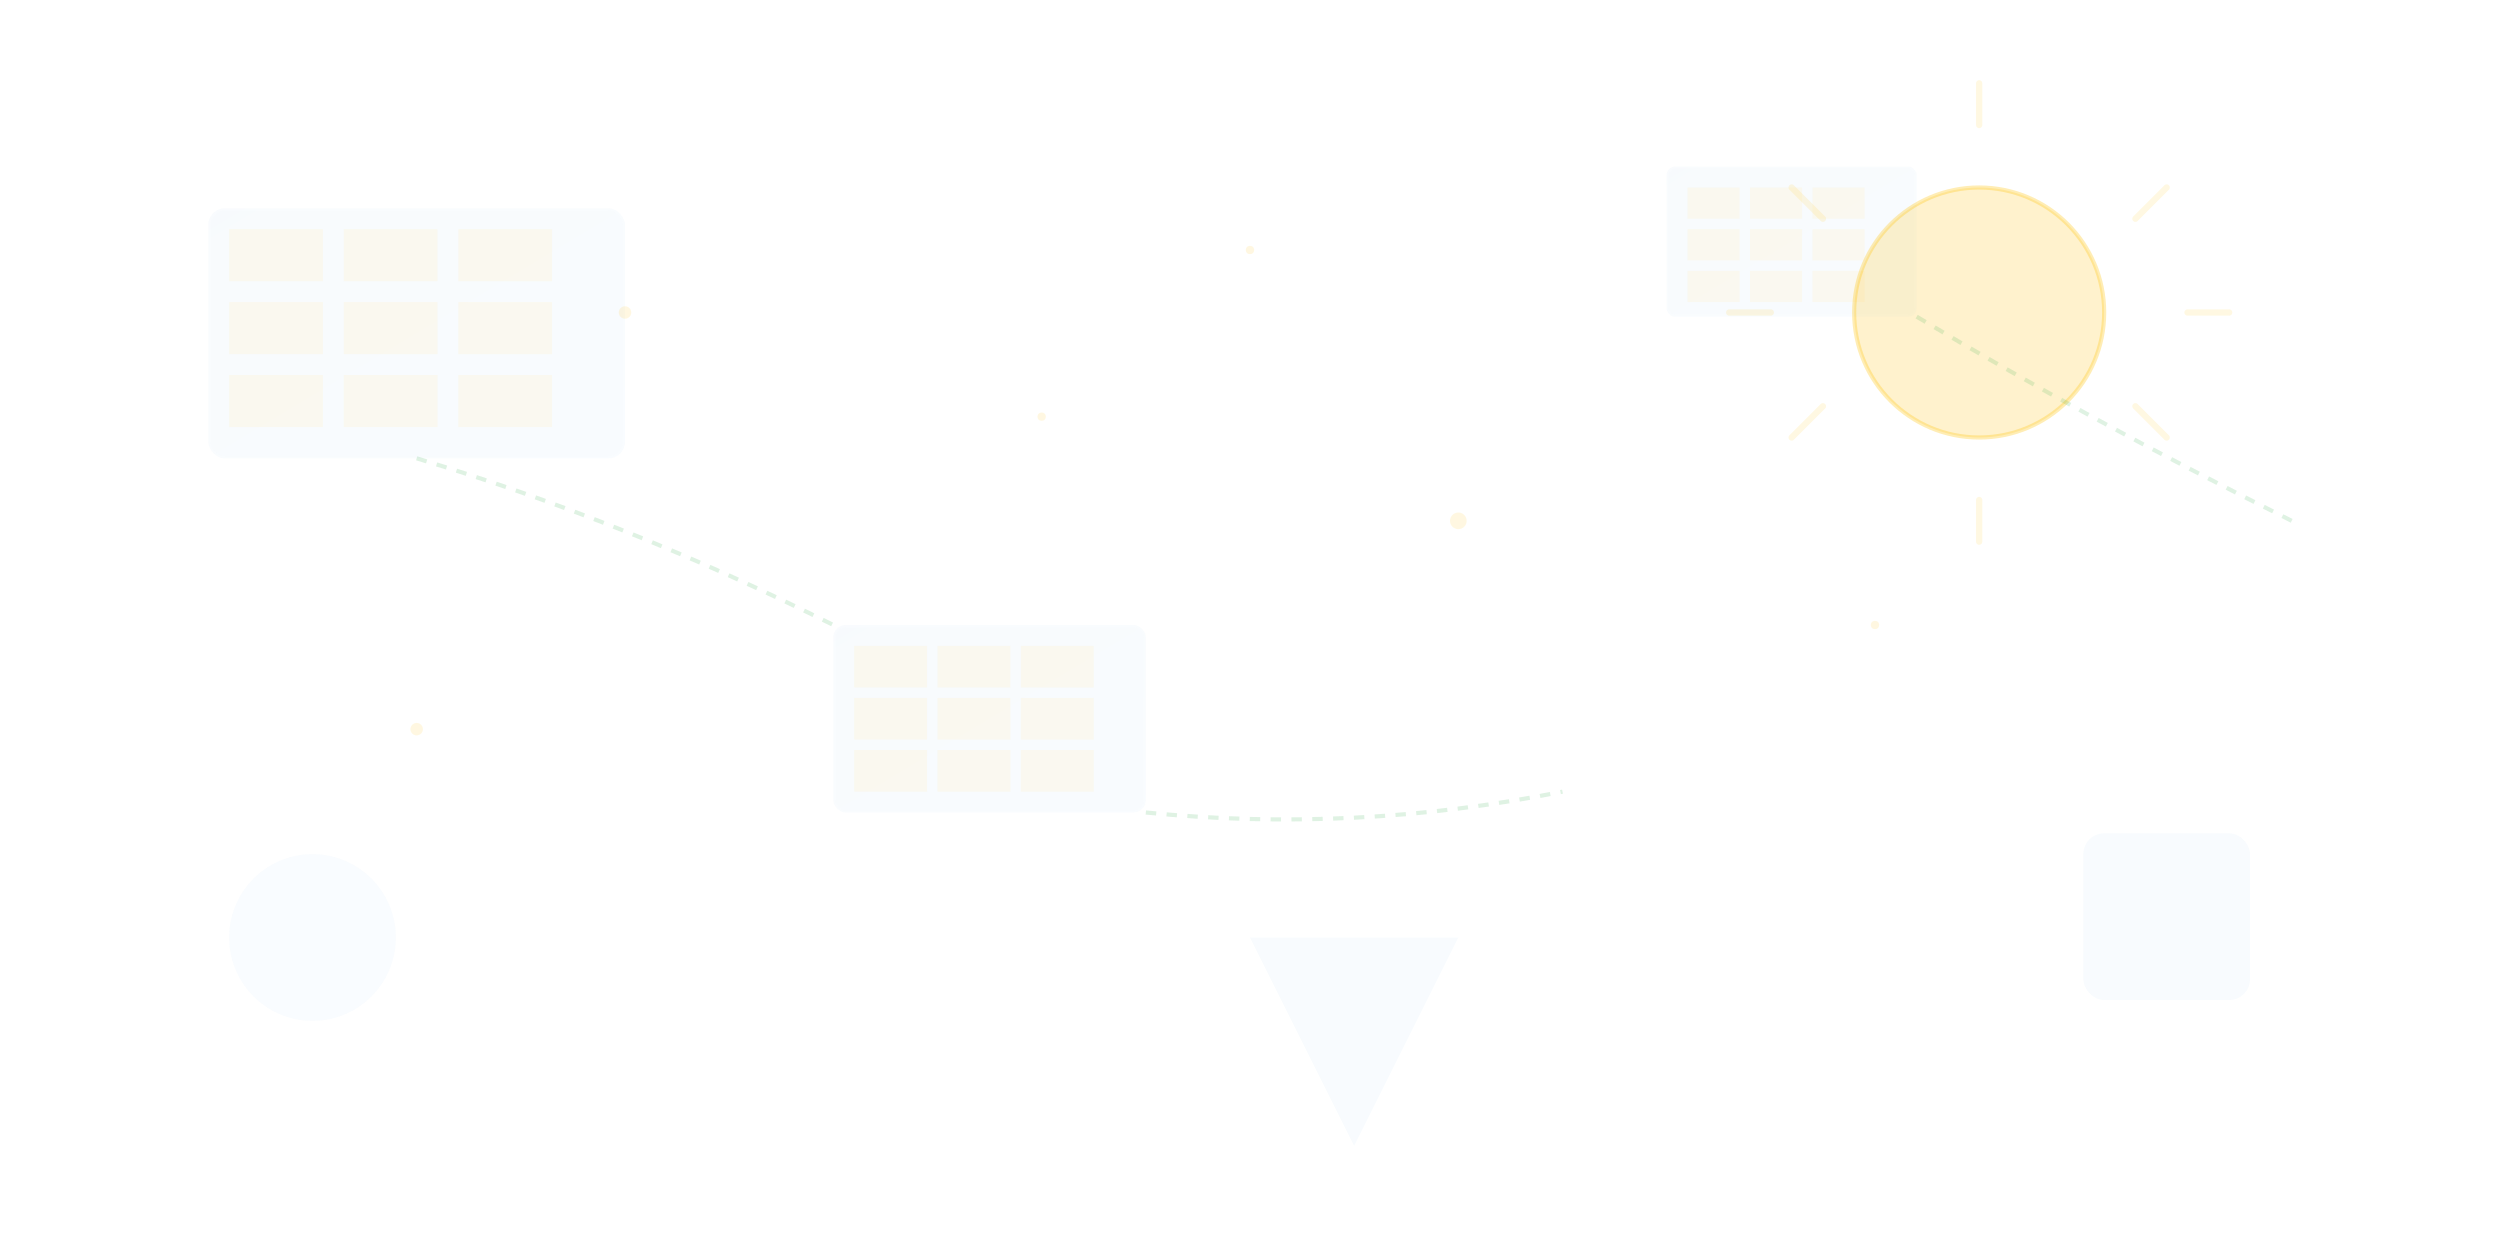 <svg width="1200" height="600" viewBox="0 0 1200 600" fill="none" xmlns="http://www.w3.org/2000/svg">
    <!-- Background Gradient -->
    <defs>
        <linearGradient id="bgGradient" x1="0%" y1="0%" x2="100%" y2="100%">
            <stop offset="0%" style="stop-color:#0e72c9;stop-opacity:0.1"/>
            <stop offset="100%" style="stop-color:#1e88e5;stop-opacity:0.1"/>
        </linearGradient>
        <pattern id="gridPattern" width="50" height="50" patternUnits="userSpaceOnUse">
            <path d="M 50 0 L 0 0 0 50" fill="none" stroke="rgba(255,255,255,0.05)" stroke-width="1"/>
        </pattern>
    </defs>
    
    <!-- Grid Background -->
    <rect width="1200" height="600" fill="url(#gridPattern)"/>
    
    <!-- Abstract Solar Panels -->
    <g opacity="0.3">
        <!-- Large Panel -->
        <rect x="100" y="100" width="200" height="120" rx="8" fill="url(#bgGradient)" stroke="rgba(255,255,255,0.1)" stroke-width="2"/>
        <g fill="rgba(255,193,7,0.2)">
            <rect x="110" y="110" width="45" height="25"/>
            <rect x="165" y="110" width="45" height="25"/>
            <rect x="220" y="110" width="45" height="25"/>
            <rect x="110" y="145" width="45" height="25"/>
            <rect x="165" y="145" width="45" height="25"/>
            <rect x="220" y="145" width="45" height="25"/>
            <rect x="110" y="180" width="45" height="25"/>
            <rect x="165" y="180" width="45" height="25"/>
            <rect x="220" y="180" width="45" height="25"/>
        </g>
        
        <!-- Medium Panel -->
        <rect x="400" y="300" width="150" height="90" rx="6" fill="url(#bgGradient)" stroke="rgba(255,255,255,0.1)" stroke-width="2"/>
        <g fill="rgba(255,193,7,0.2)">
            <rect x="410" y="310" width="35" height="20"/>
            <rect x="450" y="310" width="35" height="20"/>
            <rect x="490" y="310" width="35" height="20"/>
            <rect x="410" y="335" width="35" height="20"/>
            <rect x="450" y="335" width="35" height="20"/>
            <rect x="490" y="335" width="35" height="20"/>
            <rect x="410" y="360" width="35" height="20"/>
            <rect x="450" y="360" width="35" height="20"/>
            <rect x="490" y="360" width="35" height="20"/>
        </g>
        
        <!-- Small Panel -->
        <rect x="800" y="80" width="120" height="72" rx="4" fill="url(#bgGradient)" stroke="rgba(255,255,255,0.1)" stroke-width="2"/>
        <g fill="rgba(255,193,7,0.2)">
            <rect x="810" y="90" width="25" height="15"/>
            <rect x="840" y="90" width="25" height="15"/>
            <rect x="870" y="90" width="25" height="15"/>
            <rect x="810" y="110" width="25" height="15"/>
            <rect x="840" y="110" width="25" height="15"/>
            <rect x="870" y="110" width="25" height="15"/>
            <rect x="810" y="130" width="25" height="15"/>
            <rect x="840" y="130" width="25" height="15"/>
            <rect x="870" y="130" width="25" height="15"/>
        </g>
    </g>
    
    <!-- Abstract Sun -->
    <circle cx="950" cy="150" r="60" fill="rgba(255,193,7,0.2)" stroke="rgba(255,193,7,0.3)" stroke-width="2"/>
    <g stroke="rgba(255,193,7,0.3)" stroke-width="3" stroke-linecap="round" opacity="0.4">
        <line x1="950" y1="40" x2="950" y2="60"/>
        <line x1="1040" y1="90" x2="1025" y2="105"/>
        <line x1="1070" y1="150" x2="1050" y2="150"/>
        <line x1="1040" y1="210" x2="1025" y2="195"/>
        <line x1="950" y1="260" x2="950" y2="240"/>
        <line x1="860" y1="210" x2="875" y2="195"/>
        <line x1="830" y1="150" x2="850" y2="150"/>
        <line x1="860" y1="90" x2="875" y2="105"/>
    </g>
    
    <!-- Energy Flow Lines -->
    <g stroke="rgba(40,167,69,0.3)" stroke-width="2" fill="none" stroke-dasharray="5,5" opacity="0.5">
        <path d="M 200 220 Q 300 250 400 300"/>
        <path d="M 550 390 Q 650 400 750 380"/>
        <path d="M 920 152 Q 1000 200 1100 250"/>
    </g>
    
    <!-- Geometric Shapes -->
    <g opacity="0.1">
        <polygon points="600,450 700,450 650,550" fill="rgba(14,114,201,0.3)"/>
        <circle cx="150" cy="450" r="40" fill="rgba(30,136,229,0.3)"/>
        <rect x="1000" y="400" width="80" height="80" rx="10" fill="rgba(14,114,201,0.3)"/>
    </g>
    
    <!-- Floating Particles -->
    <g opacity="0.2">
        <circle cx="300" cy="150" r="3" fill="rgba(255,193,7,0.6)"/>
        <circle cx="500" cy="200" r="2" fill="rgba(255,193,7,0.6)"/>
        <circle cx="700" cy="250" r="4" fill="rgba(255,193,7,0.6)"/>
        <circle cx="900" cy="300" r="2" fill="rgba(255,193,7,0.6)"/>
        <circle cx="200" cy="350" r="3" fill="rgba(255,193,7,0.6)"/>
        <circle cx="600" cy="120" r="2" fill="rgba(255,193,7,0.6)"/>
    </g>
</svg>
